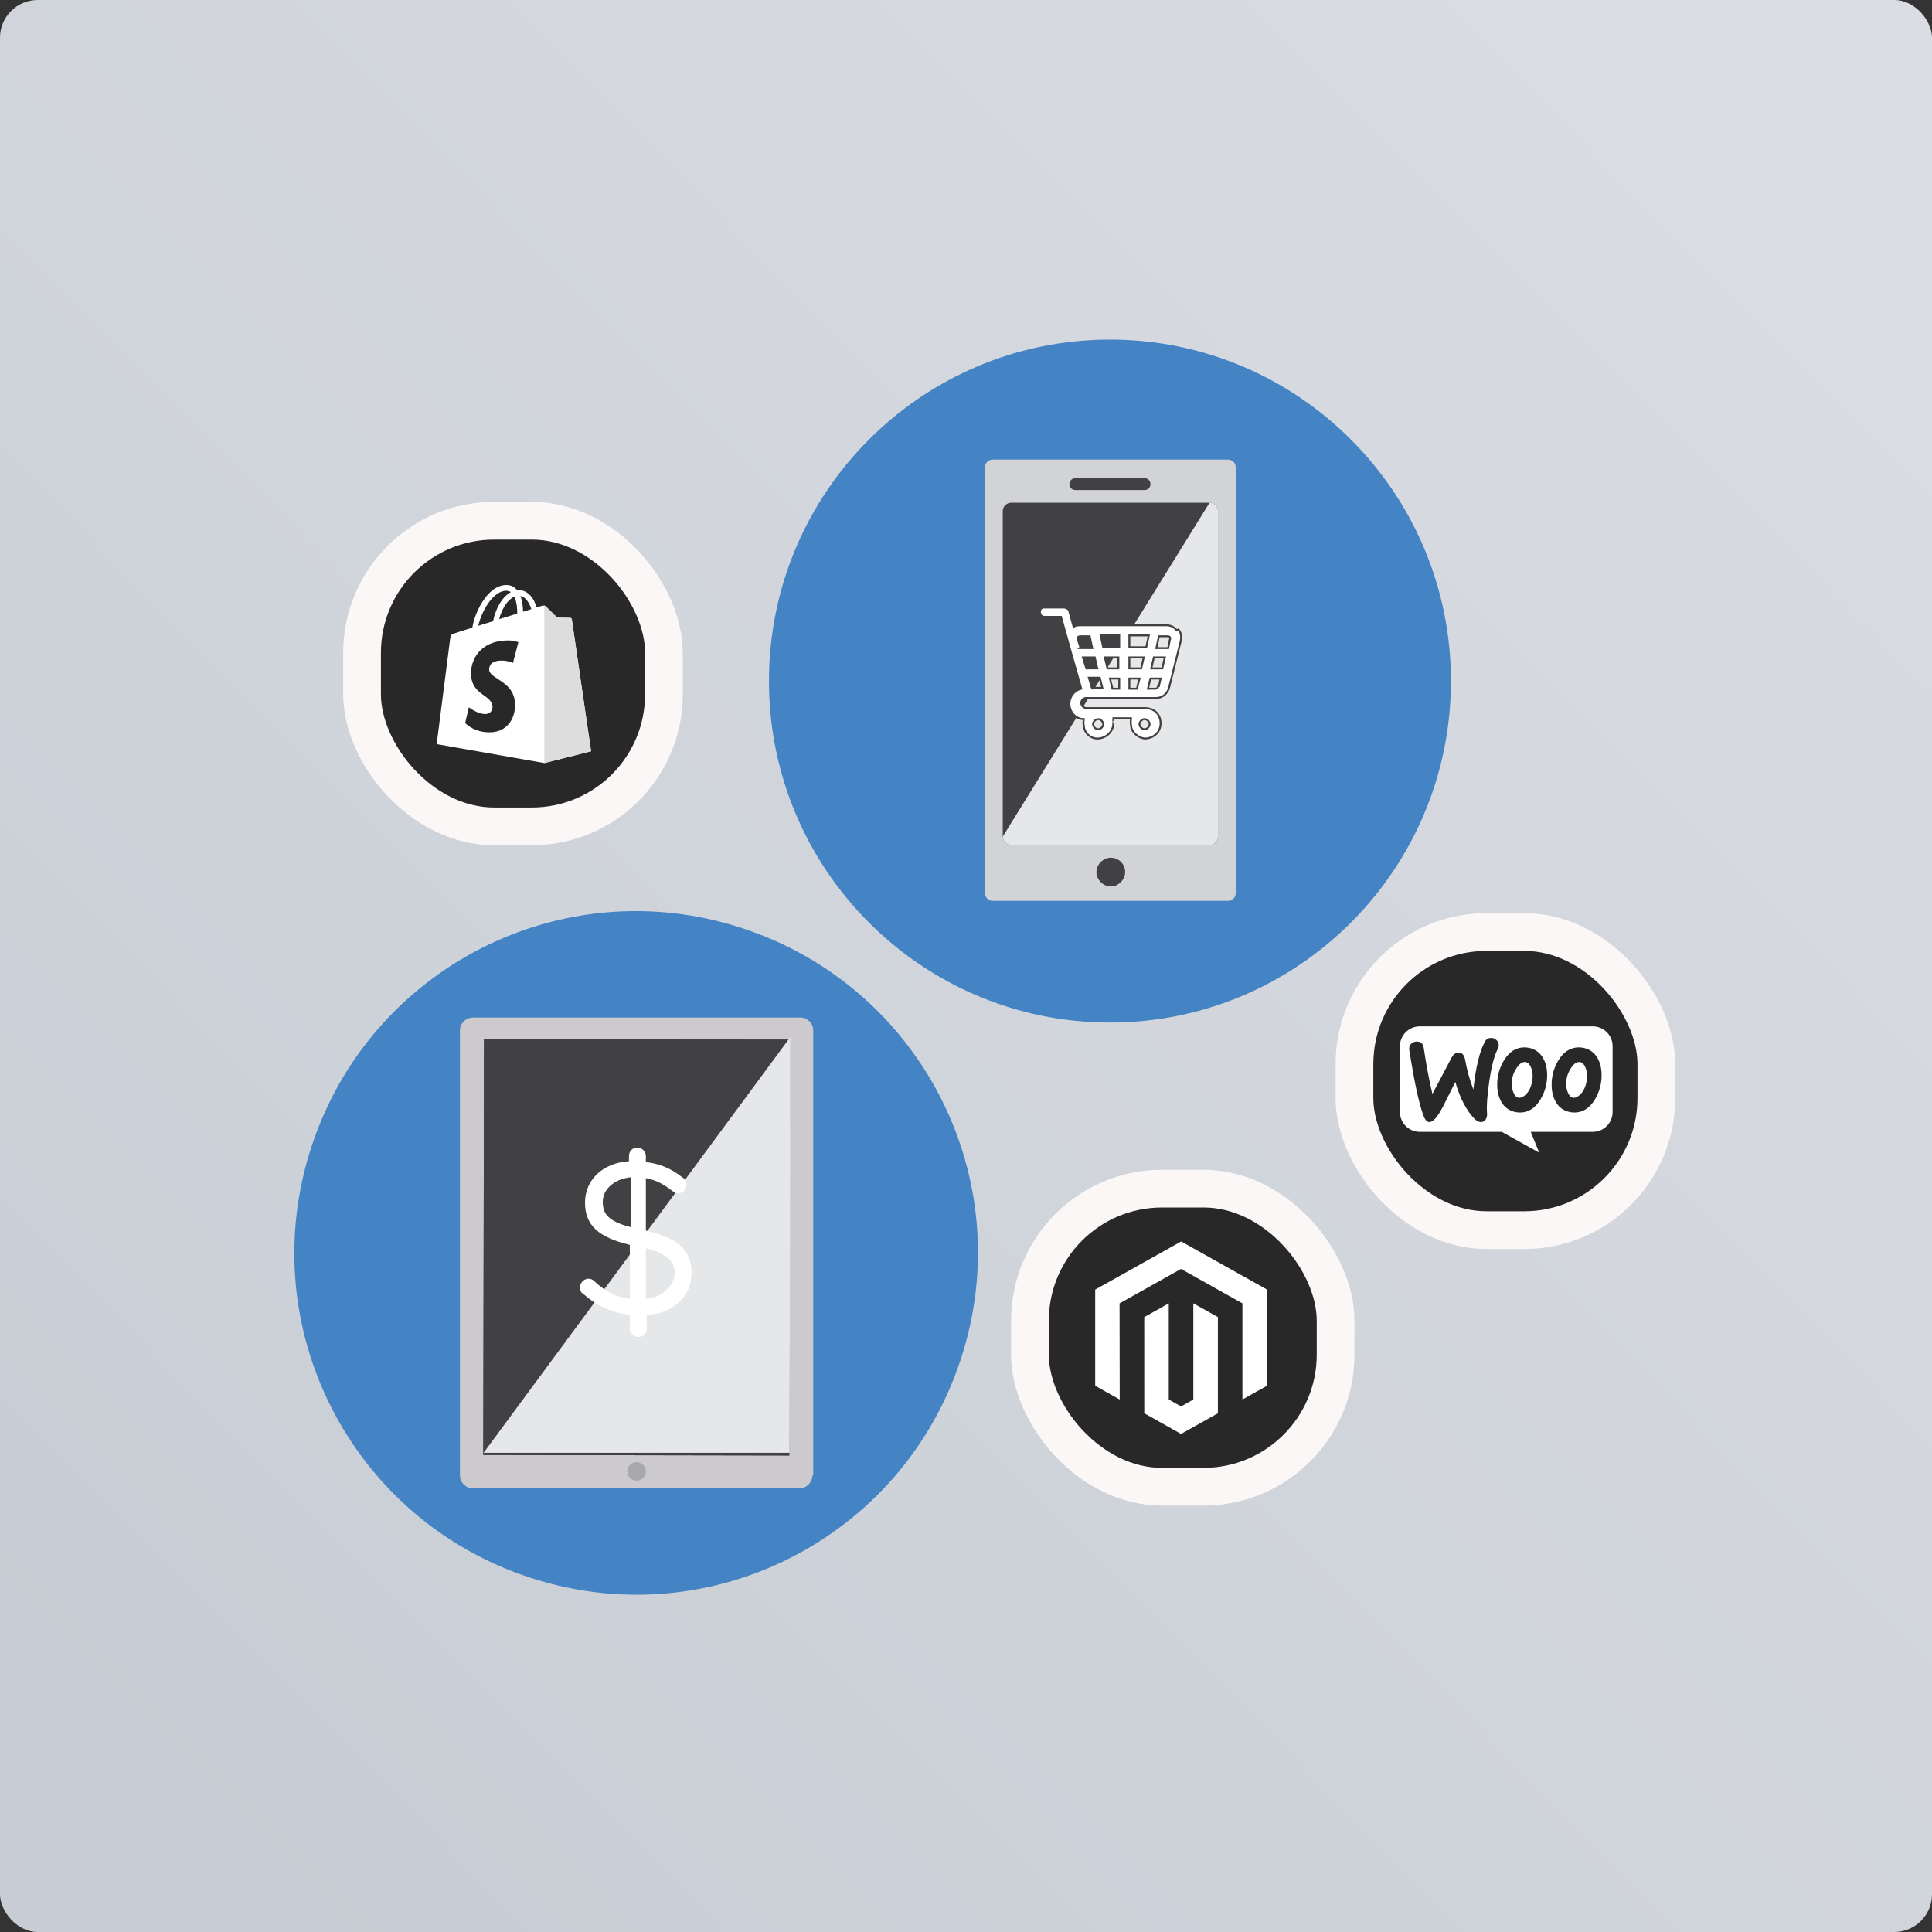 <?xml version="1.0" encoding="UTF-8"?> <svg xmlns="http://www.w3.org/2000/svg" width="512" height="512" viewBox="0 0 512 512" fill="none"><rect x="0" y="0" width="512" height="512" fill="#333333" stroke="none"/><rect width="512" height="512" rx="10" fill="url(#paint0_linear_3567_177)"></rect><rect x="272.948" y="315" width="81" height="79" rx="35" fill="#282828"></rect><rect x="272.948" y="315" width="81" height="79" rx="35" stroke="#FBF7F6" stroke-width="10"></rect><g clip-path="url(#clip0_3567_177)"><path d="M335.764 341.74V367.25L329.254 370.886V345.406L312.979 336.281L296.695 345.406L296.736 370.896L290.236 367.25V341.76L313.02 329L335.764 341.74ZM316.245 370.886L313 372.719L309.735 370.906V345.406L303.235 349.051L303.245 374.541L312.99 380.01L322.754 374.541V349.041L316.245 345.396V370.886Z" fill="white"></path></g><rect x="358.948" y="247" width="80" height="79" rx="35" fill="#282828"></rect><rect x="358.948" y="247" width="80" height="79" rx="35" stroke="#FBF7F6" stroke-width="10"></rect><path fill-rule="evenodd" clip-rule="evenodd" d="M422.107 272H376.26C373.354 272 371 274.351 371 277.238V294.709C371 297.596 373.354 299.947 376.245 299.947H397.969L407.908 305.468L405.658 299.947H422.107C424.998 299.947 427.352 297.596 427.352 294.709V277.238C427.352 274.351 424.998 272 422.107 272ZM375.291 276.033C374.725 276.048 374.204 276.316 373.846 276.747C373.503 277.194 373.369 277.759 373.488 278.325C374.844 286.956 376.111 292.774 377.288 295.78C377.72 296.882 378.256 297.402 378.882 297.358C379.836 297.283 380.998 295.959 382.354 293.355C382.655 292.753 383.022 292.022 383.453 291.164L383.455 291.162L383.456 291.159L383.456 291.158C384.069 289.938 384.811 288.461 385.677 286.732C386.928 291.063 388.627 294.322 390.772 296.509C391.383 297.12 391.979 297.402 392.59 297.358C393.112 297.328 393.589 297.001 393.812 296.524C394.036 296.063 394.14 295.542 394.08 295.021C393.931 292.923 394.155 289.991 394.721 286.256C395.302 282.387 396.047 279.619 396.941 277.952C397.12 277.625 397.194 277.238 397.165 276.851C397.135 276.33 396.882 275.839 396.464 275.527C396.062 275.185 395.541 275.021 395.019 275.066C394.363 275.095 393.782 275.482 393.499 276.077C392.084 278.682 391.07 282.908 390.46 288.741C389.491 286.197 388.761 283.563 388.284 280.884C388.031 279.515 387.405 278.875 386.392 278.95C385.692 278.994 385.125 279.455 384.663 280.319L379.612 289.902C378.793 286.554 378.018 282.476 377.303 277.685C377.124 276.509 376.453 275.958 375.291 276.033ZM405.226 277.699C406.79 277.997 408.131 278.979 408.906 280.363C409.636 281.598 410.009 283.101 410.009 284.872C410.039 287.179 409.413 289.426 408.221 291.39C406.835 293.682 405.032 294.828 402.812 294.828C402.395 294.828 401.978 294.783 401.56 294.694C399.996 294.396 398.655 293.414 397.88 292.03C397.15 290.765 396.777 289.247 396.777 287.476C396.748 285.2 397.373 282.953 398.565 281.003C399.966 278.711 401.769 277.566 403.974 277.566C404.391 277.566 404.809 277.61 405.226 277.699ZM404.242 290.155C405.107 289.381 405.688 288.25 406.001 286.747C406.12 286.182 406.165 285.616 406.165 285.051C406.165 284.336 406.015 283.637 405.762 282.967C405.419 282.089 404.973 281.598 404.406 281.479C403.572 281.301 402.767 281.777 402.007 282.893C401.411 283.726 401.009 284.649 400.786 285.631C400.681 286.182 400.622 286.747 400.622 287.313C400.622 288.042 400.771 288.741 401.024 289.411C401.367 290.289 401.814 290.795 402.38 290.899C402.946 291.003 403.572 290.765 404.242 290.155ZM423.329 280.363C422.555 278.979 421.214 277.997 419.649 277.699C419.232 277.61 418.815 277.566 418.397 277.566C416.193 277.566 414.389 278.711 412.989 281.003C411.797 282.953 411.171 285.2 411.201 287.476C411.201 289.247 411.573 290.765 412.303 292.03C413.078 293.414 414.419 294.396 415.983 294.694C416.401 294.783 416.818 294.828 417.235 294.828C419.456 294.828 421.258 293.682 422.644 291.39C423.836 289.426 424.462 287.179 424.432 284.872C424.432 283.101 424.06 281.598 423.329 280.363ZM420.424 286.747C420.111 288.25 419.53 289.381 418.665 290.155C417.995 290.765 417.37 291.003 416.803 290.899C416.237 290.795 415.79 290.289 415.447 289.411C415.194 288.741 415.045 288.042 415.045 287.313C415.045 286.747 415.105 286.182 415.209 285.631C415.433 284.649 415.835 283.726 416.431 282.893C417.191 281.777 417.995 281.301 418.829 281.479C419.396 281.598 419.843 282.089 420.185 282.967C420.439 283.637 420.588 284.336 420.588 285.051C420.588 285.616 420.543 286.182 420.424 286.747Z" fill="white"></path><rect x="95.948" y="138" width="80" height="81" rx="35" fill="#282828"></rect><rect x="95.948" y="138" width="80" height="81" rx="35" stroke="#FBF7F6" stroke-width="10"></rect><g clip-path="url(#clip1_3567_177)"><path d="M151.536 164.127C151.499 163.899 151.312 163.747 151.125 163.747C150.938 163.747 147.648 163.671 147.648 163.671C147.648 163.671 144.882 160.934 144.62 160.668C144.358 160.402 143.798 160.478 143.611 160.554C143.611 160.554 143.087 160.706 142.228 160.972C142.078 160.478 141.854 159.907 141.555 159.299C140.583 157.398 139.125 156.372 137.405 156.372C137.293 156.372 137.181 156.372 137.031 156.41C136.994 156.334 136.919 156.296 136.882 156.219C136.134 155.383 135.162 155.003 134.003 155.041C131.76 155.117 129.517 156.752 127.722 159.679C126.451 161.732 125.479 164.317 125.18 166.332C122.601 167.131 120.806 167.701 120.769 167.739C119.461 168.157 119.423 168.195 119.274 169.45C119.162 170.4 115.722 197.204 115.722 197.204L144.284 202.222L156.658 199.105C156.62 199.067 151.574 164.356 151.536 164.127ZM140.807 161.428C140.134 161.618 139.386 161.884 138.601 162.112C138.601 160.972 138.452 159.337 137.928 157.968C139.611 158.311 140.433 160.249 140.807 161.428ZM137.069 162.607C135.573 163.063 133.928 163.595 132.283 164.089C132.732 162.302 133.629 160.516 134.676 159.337C135.087 158.919 135.648 158.425 136.283 158.12C136.956 159.451 137.106 161.314 137.069 162.607ZM134.04 156.562C134.564 156.562 135.012 156.676 135.386 156.904C134.788 157.246 134.19 157.702 133.629 158.311C132.209 159.869 131.124 162.302 130.676 164.622C129.33 165.04 127.984 165.458 126.75 165.838C127.536 162.188 130.564 156.676 134.04 156.562Z" fill="white"></path><path d="M151.125 163.747C150.938 163.747 147.648 163.671 147.648 163.671C147.648 163.671 144.882 160.934 144.62 160.668C144.508 160.554 144.396 160.516 144.246 160.478V202.184L156.62 199.067C156.62 199.067 151.573 164.356 151.536 164.089C151.499 163.899 151.312 163.747 151.125 163.747Z" fill="#DDDDDD"></path><path d="M137.368 170.21L135.947 175.685C135.947 175.685 134.339 174.925 132.433 175.077C129.629 175.267 129.629 177.054 129.629 177.51C129.779 179.943 136.096 180.476 136.47 186.216C136.732 190.741 134.115 193.82 130.339 194.048C125.778 194.352 123.274 191.615 123.274 191.615L124.246 187.433C124.246 187.433 126.75 189.372 128.769 189.22C130.078 189.144 130.564 188.041 130.526 187.281C130.339 184.087 125.18 184.277 124.844 179.031C124.582 174.621 127.423 170.134 133.704 169.754C136.134 169.564 137.368 170.21 137.368 170.21Z" fill="#282828"></path></g><path d="M203.78 180.493C203.78 230.443 244.266 270.986 294.147 270.986C344.027 270.986 384.514 230.443 384.514 180.493C384.514 130.543 344.027 90 294.147 90C244.266 90 203.78 130.543 203.78 180.493Z" fill="#4484C4"></path><path d="M293.252 100.304C248.963 100.528 213.398 136.59 213.622 180.941C213.845 225.291 249.858 260.906 294.147 260.682" fill="#4484C4"></path><path d="M263.055 121.807H325.462C326.58 121.807 327.475 122.703 327.475 123.823V236.715C327.475 237.835 326.58 238.731 325.462 238.731H263.055C261.937 238.731 261.042 237.835 261.042 236.715V123.823C261.042 122.703 261.937 121.807 263.055 121.807Z" fill="#D1D3D4"></path><path d="M267.976 133.23H320.541C321.883 133.23 322.778 134.35 322.778 135.47V221.707C322.778 223.051 321.66 223.947 320.541 223.947H267.976C266.634 223.947 265.74 222.827 265.74 221.707V135.47C265.74 134.126 266.858 133.23 267.976 133.23Z" fill="#414042"></path><g style="mix-blend-mode:multiply"><path d="M320.541 133.23C321.883 133.23 322.778 134.35 322.778 135.47V221.707C322.778 223.051 321.66 223.947 320.541 223.947H267.976C266.634 223.947 265.74 222.827 265.74 221.707" fill="#E6E7E8"></path></g><path d="M304.884 128.302C304.884 129.198 304.213 129.87 303.318 129.87H284.976C284.081 129.87 283.41 129.198 283.41 128.302C283.41 127.406 284.081 126.734 284.976 126.734H303.318C304.213 126.734 304.884 127.406 304.884 128.302Z" fill="#414042"></path><path d="M298.173 231.115C298.173 228.875 296.384 227.307 294.37 227.307C292.357 227.307 290.568 229.099 290.568 231.115C290.568 233.131 292.357 234.923 294.37 234.923C296.384 234.923 298.173 233.131 298.173 231.115Z" fill="#414042"></path><path d="M311.818 167.053C311.146 166.157 310.252 165.709 309.133 165.709H286.318C285.647 165.709 284.976 165.709 284.529 166.157L283.41 162.125C283.41 161.453 282.515 161.005 281.844 161.005H276.7C276.029 161.005 275.581 161.453 275.581 162.125C275.581 162.797 276.029 163.469 276.7 163.469H281.173L283.41 171.533L286.542 182.509C284.752 182.957 283.41 184.525 283.41 186.541C283.41 188.557 284.976 190.572 287.213 190.572C287.213 191.02 286.989 191.692 287.213 192.14C287.213 194.156 289.002 195.724 290.792 195.724C293.028 195.724 295.042 193.932 295.042 191.692C295.042 189.453 295.042 190.796 295.042 190.348H299.739C299.739 190.796 299.515 191.468 299.739 192.14C299.739 193.932 301.528 195.5 303.318 195.724C305.554 195.724 307.568 194.156 307.568 191.692C307.568 189.229 305.778 187.661 303.541 187.661H287.884C287.213 187.661 286.542 186.989 286.542 186.317C286.542 185.421 287.213 184.973 287.884 184.973H306.449C308.015 184.973 309.357 183.853 309.804 182.285L312.936 169.741C313.16 168.621 312.936 167.501 312.265 166.829L311.818 167.053ZM303.318 190.572C303.989 190.572 304.66 191.244 304.66 191.916C304.66 192.588 303.989 193.26 303.318 193.26C302.647 193.26 301.976 192.588 301.976 191.916C301.976 191.244 302.647 190.572 303.318 190.572ZM291.015 190.572C291.686 190.572 292.357 191.244 292.357 191.916C292.357 192.588 291.686 193.26 291.015 193.26C290.344 193.26 289.673 192.588 289.673 191.916C289.673 191.244 290.344 190.572 291.015 190.572ZM286.318 171.533L285.647 169.517C285.647 169.293 285.647 169.069 285.647 168.845C285.647 168.845 285.871 168.621 286.318 168.621H288.778L289.45 171.757H286.094L286.318 171.533ZM286.989 174.221H290.121L290.792 177.133H287.884L286.989 174.221ZM289.897 182.509C289.449 182.509 289.226 182.285 289.226 181.837L288.555 179.597H291.463L292.134 182.285H290.121L289.897 182.509ZM296.607 182.509H294.818L294.147 179.821H296.607V182.509ZM296.607 177.133H293.476L292.805 174.221H296.384V177.133H296.607ZM296.607 171.533H292.357L291.686 168.397H296.607V171.533ZM301.305 182.509H299.291V179.821H301.976L301.305 182.509ZM302.423 177.133H299.291V174.221H303.094L302.423 177.133ZM299.291 171.533V168.397H304.436L303.765 171.533H299.291ZM306.897 181.837C306.897 182.285 306.449 182.509 306.226 182.509H304.212L304.883 179.821H307.568L307.12 181.837H306.897ZM308.015 177.133H305.107L305.778 174.221H308.686L308.015 177.133ZM310.028 169.517L309.581 171.757H306.449L307.12 168.621H309.357C309.581 168.621 309.804 168.621 310.028 168.845C310.028 168.845 310.252 169.293 310.028 169.517Z" fill="white" stroke="#414042" stroke-width="0.5" stroke-miterlimit="10"></path><path d="M140.699 418.16C188.185 433.615 239.255 407.632 254.711 359.922C270.166 312.435 244.183 261.365 196.473 245.91C148.986 230.454 97.916 256.437 82.46 304.148C67.005 351.634 92.988 402.704 140.699 418.16Z" fill="#4484C4"></path><path d="M168.25 251.734C123.899 251.958 88.284 288.02 88.508 332.371C88.732 376.721 124.795 412.336 169.146 412.112" fill="#4484C4"></path><path d="M215.288 391.057C215.288 392.849 213.72 394.417 211.928 394.417H125.243C123.451 394.417 121.883 392.849 121.883 391.057V273.013C121.883 271.221 123.451 269.653 125.467 269.653H212.152C213.944 269.653 215.512 271.221 215.512 273.013V391.057H215.288Z" fill="#CCCACC"></path><path d="M128.268 275.372L128.076 385.576L209.161 385.717L209.353 275.513L128.268 275.372Z" fill="#414042"></path><path d="M128.268 275.372L128.076 385.576L209.161 385.717L209.353 275.513L128.268 275.372Z" fill="#414042"></path><g style="mix-blend-mode:multiply"><path d="M209.464 274.805L209.24 385.009H128.155" fill="#E6E7E8"></path></g><path d="M171.161 389.937C171.161 388.593 170.042 387.473 168.698 387.473C167.354 387.473 166.234 388.593 166.234 389.937C166.234 391.281 167.354 392.401 168.698 392.401C170.042 392.401 171.161 391.281 171.161 389.937Z" fill="#A7A9AC"></path><path d="M171.162 326.323V312.212C173.626 312.66 175.865 313.78 178.105 315.571C178.777 316.019 179.225 316.243 179.673 316.243C181.017 316.243 181.913 315.347 181.913 314.003C181.913 312.66 181.465 312.436 180.793 311.988C177.657 309.524 174.745 308.404 171.162 307.956V306.388C171.162 305.268 170.266 304.148 168.922 304.148C167.578 304.148 166.682 305.044 166.682 306.388V307.732C159.738 308.18 155.034 312.66 155.034 318.707C155.034 324.755 158.618 327.891 166.906 329.907V344.242C163.322 343.794 160.41 342.227 157.498 339.539C157.05 339.091 156.602 338.867 155.93 338.867C154.81 338.867 153.69 339.987 153.69 341.107C153.69 342.227 154.138 342.675 154.586 342.899C158.394 346.258 162.202 347.826 166.906 348.498V352.082C166.906 353.202 167.802 354.322 169.146 354.322C170.49 354.322 171.386 353.426 171.386 352.082V348.498C178.553 348.05 183.257 343.571 183.257 337.299C183.257 331.027 179.449 328.115 171.162 326.099V326.323ZM171.162 330.803C177.433 332.371 178.777 334.611 178.777 337.523C178.777 340.435 175.641 343.794 171.162 344.242V330.803ZM159.738 318.483C159.738 315.123 162.874 312.436 167.13 311.988V325.203C161.082 323.635 159.738 321.619 159.738 318.483Z" fill="white"></path><defs><linearGradient id="paint0_linear_3567_177" x1="475.5" y1="20" x2="22.5" y2="467" gradientUnits="userSpaceOnUse"><stop stop-color="#DADDE2"></stop><stop offset="1" stop-color="#C8CDD5"></stop></linearGradient><clipPath id="clip0_3567_177"><rect width="46" height="51" fill="white" transform="translate(290 329)"></rect></clipPath><clipPath id="clip1_3567_177"><rect width="40.936" height="47.333" fill="white" transform="translate(115.685 155.041)"></rect></clipPath></defs></svg> 